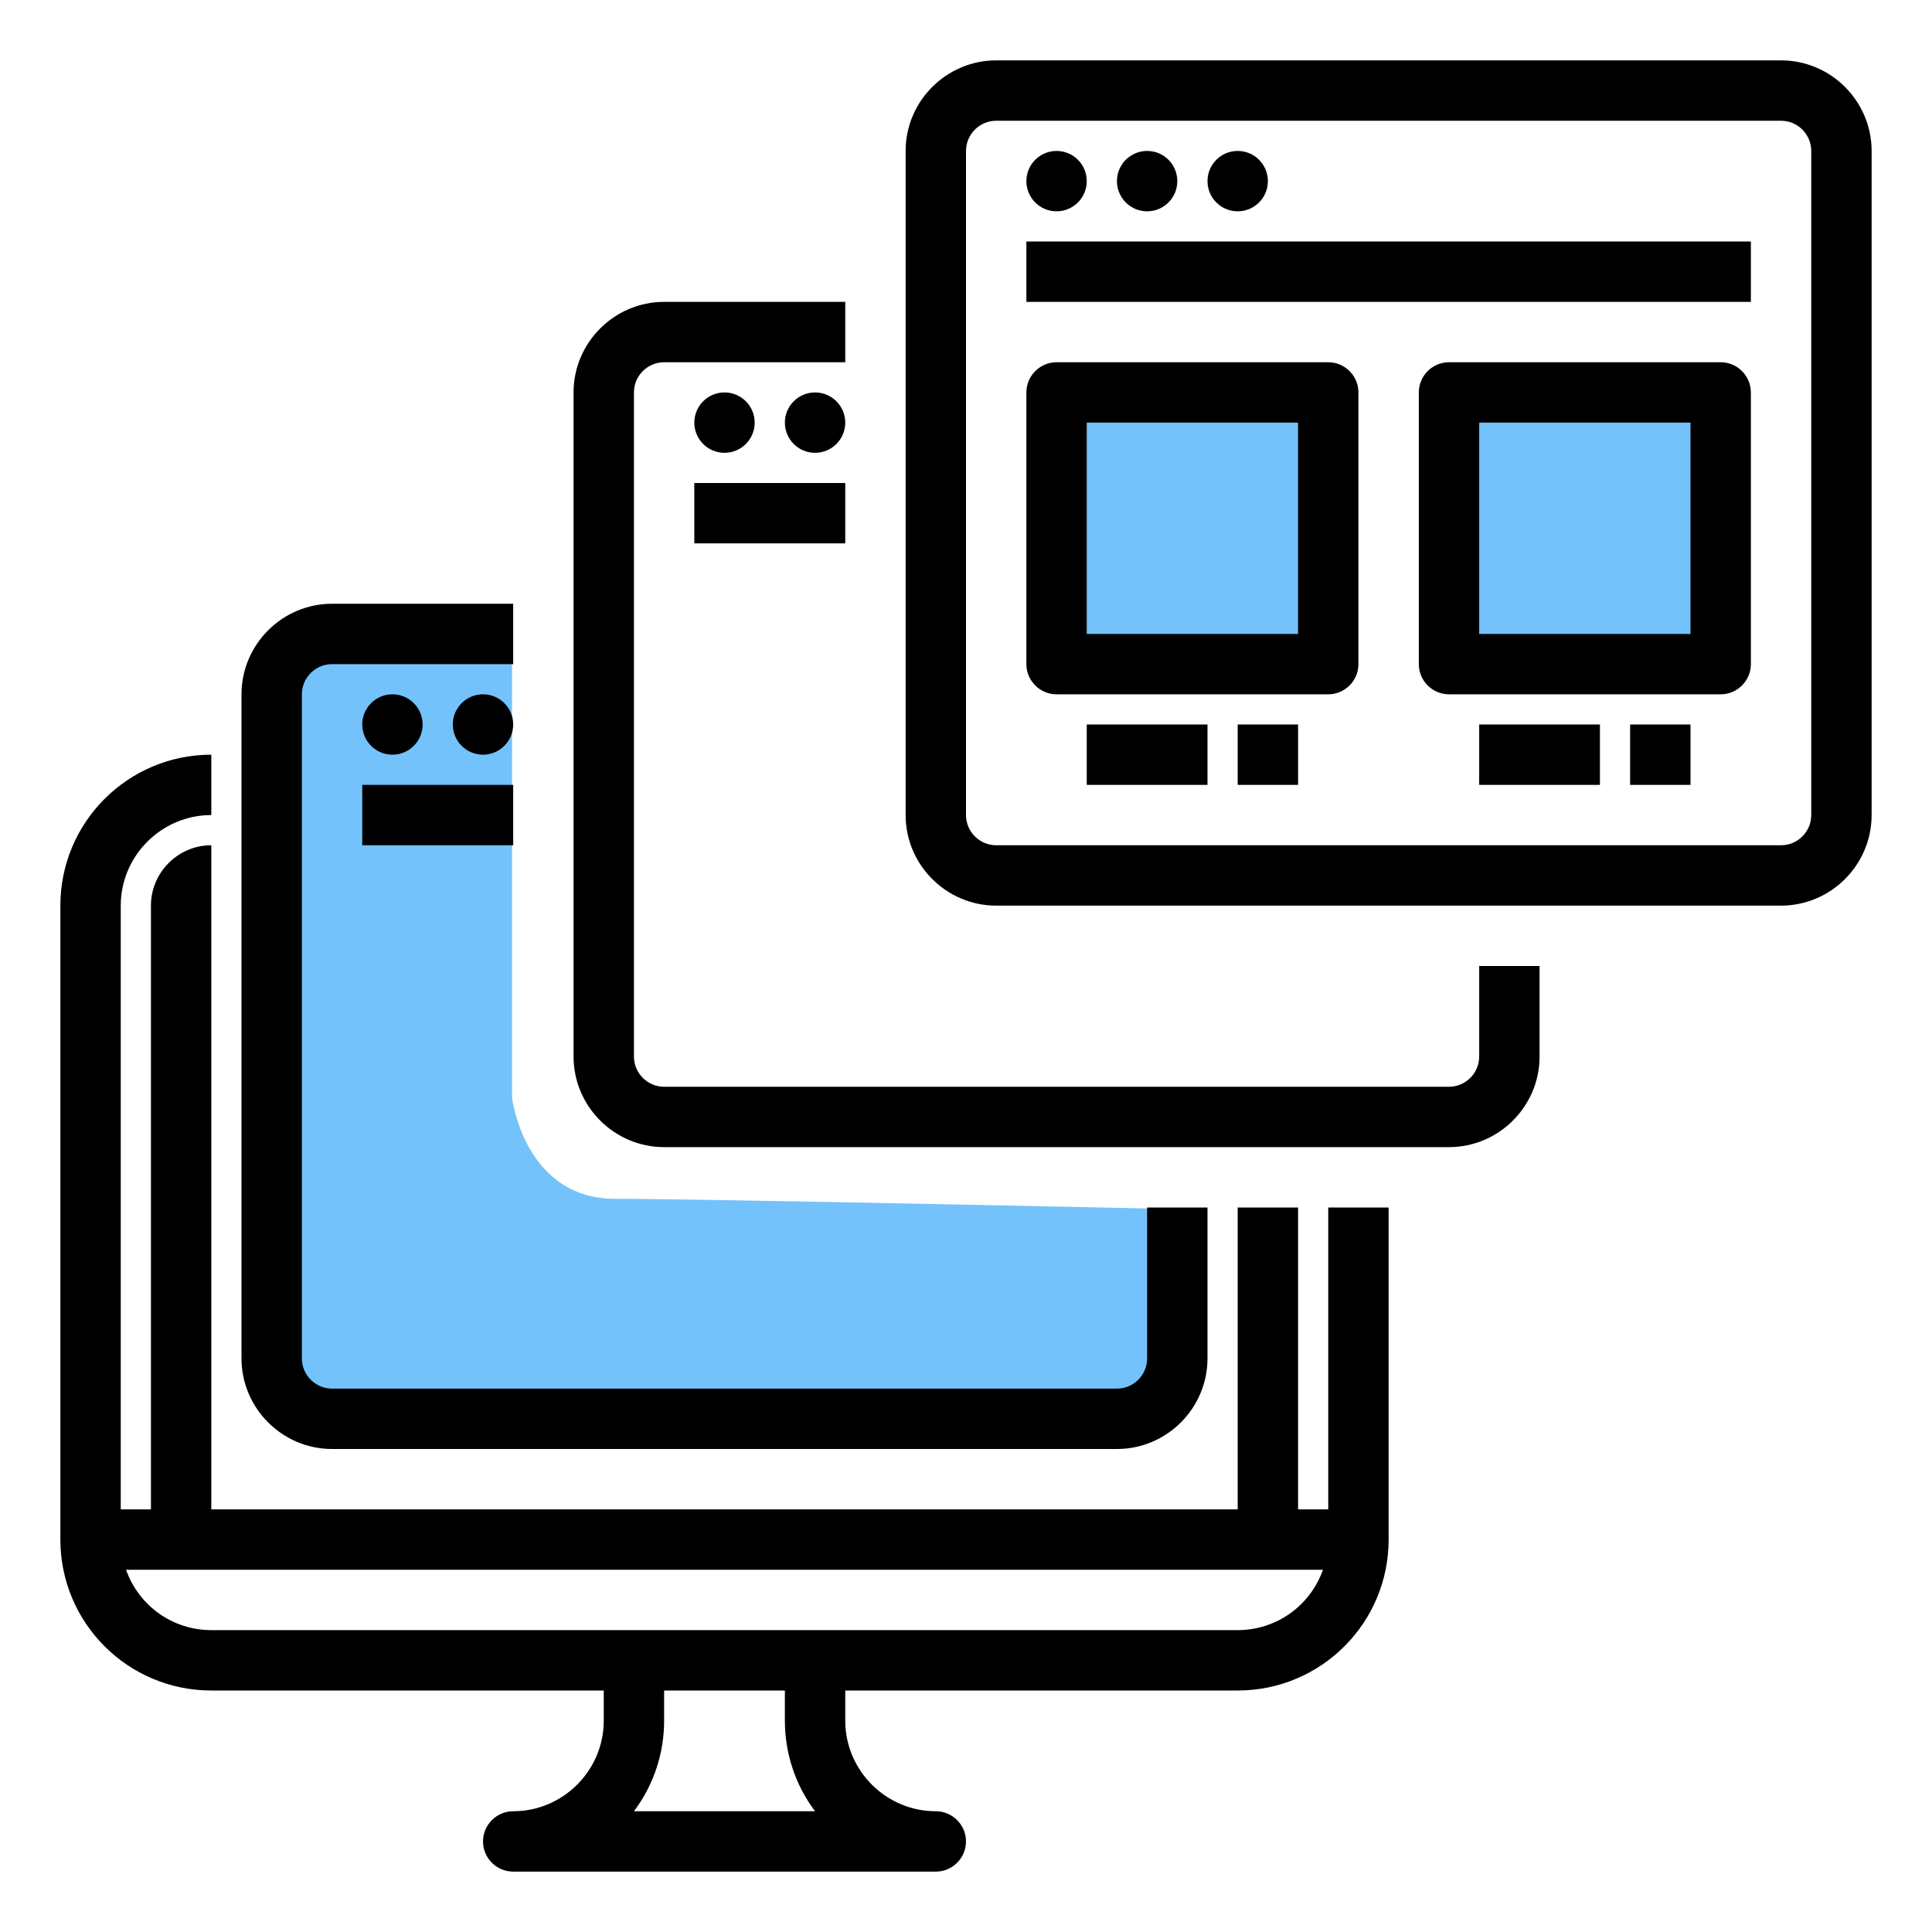 <?xml version="1.0" encoding="utf-8"?>
<!-- Generator: Adobe Illustrator 22.0.0, SVG Export Plug-In . SVG Version: 6.00 Build 0)  -->
<svg version="1.1" id="Layer_1" xmlns="http://www.w3.org/2000/svg" xmlns:xlink="http://www.w3.org/1999/xlink" x="0px" y="0px"
	 viewBox="0 0 512 512" style="enable-background:new 0 0 512 512;" xml:space="preserve">
<style type="text/css">
	.st0{fill:#73C2FB;}
</style>
<rect x="277.7" y="104.3" class="st0" width="74.7" height="70.7"/>
<rect x="386.3" y="105" class="st0" width="68.7" height="68"/>
<path class="st0" d="M135.7,165.7V291c0,0,3.3,26.7,27.3,26.7s147.3,2.7,147.3,2.7l1.3,46c0,0-2.7,8-13.3,8
	c-10.7,0-210.7,1.3-210.7,1.3s-19.3-6.7-20-30.7s6.7-160,6.7-160s-8-14,6-15.3C94.3,168.3,135.7,165.7,135.7,165.7z"/>
<g id="Out_line">
	<path d="M352,400h-8v-80h-16v80H56V240l0,0v-16c-8.8,0-16,7.2-16,16v160h-8V240c0-13.2,10.8-24,24-24v-16c-22.1,0-40,17.9-40,40
		v168c0,22.1,17.9,40,40,40h104v8c0,13.2-10.8,24-24,24c-4.4,0-8,3.6-8,8s3.6,8,8,8h112c4.4,0,8-3.6,8-8s-3.6-8-8-8
		c-13.2,0-24-10.8-24-24v-8h104c22.1,0,40-17.9,40-40v-88h-16V400z M216,480h-48c5.2-6.9,8-15.3,8-24v-8h32v8
		C208,464.7,210.8,473.1,216,480z M328,432H56c-10.2,0-19.2-6.4-22.6-16h317.2C347.2,425.6,338.2,432,328,432z"/>
	<path d="M472,16H264c-13.2,0-24,10.8-24,24v176c0,13.2,10.8,24,24,24h208c13.2,0,24-10.8,24-24V40C496,26.8,485.2,16,472,16z
		 M480,216c0,4.4-3.6,8-8,8H264c-4.4,0-8-3.6-8-8V40c0-4.4,3.6-8,8-8h208c4.4,0,8,3.6,8,8V216z"/>
	<path d="M272,64h192v16H272V64z"/>
	<circle cx="280" cy="48" r="8"/>
	<circle cx="304" cy="48" r="8"/>
	<circle cx="328" cy="48" r="8"/>
	<path d="M352,96h-72c-4.4,0-8,3.6-8,8v72c0,4.4,3.6,8,8,8h72c4.4,0,8-3.6,8-8v-72C360,99.6,356.4,96,352,96z M344,168h-56v-56h56
		V168z"/>
	<path d="M456,96h-72c-4.4,0-8,3.6-8,8v72c0,4.4,3.6,8,8,8h72c4.4,0,8-3.6,8-8v-72C464,99.6,460.4,96,456,96z M448,168h-56v-56h56
		V168z"/>
	<path d="M288,192h32v16h-32V192z"/>
	<path d="M328,192h16v16h-16V192z"/>
	<path d="M392,192h32v16h-32V192z"/>
	<path d="M432,192h16v16h-16V192z"/>
	<path d="M392,280c0,4.4-3.6,8-8,8H176c-4.4,0-8-3.6-8-8V104c0-4.4,3.6-8,8-8h48V80h-48c-13.2,0-24,10.8-24,24v176
		c0,13.2,10.8,24,24,24h208c13.2,0,24-10.8,24-24v-24h-16V280z"/>
	<path d="M184,128h40v16h-40V128z"/>
	<circle cx="192" cy="112" r="8"/>
	<circle cx="216" cy="112" r="8"/>
	<path d="M88,384h208c13.2,0,24-10.8,24-24v-40h-16v40c0,4.4-3.6,8-8,8H88c-4.4,0-8-3.6-8-8V184c0-4.4,3.6-8,8-8h48v-16H88
		c-13.2,0-24,10.8-24,24v176C64,373.2,74.8,384,88,384z"/>
	<path d="M96,208h40v16H96V208z"/>
	<circle cx="104" cy="192" r="8"/>
	<circle cx="128" cy="192" r="8"/>
</g>
</svg>
